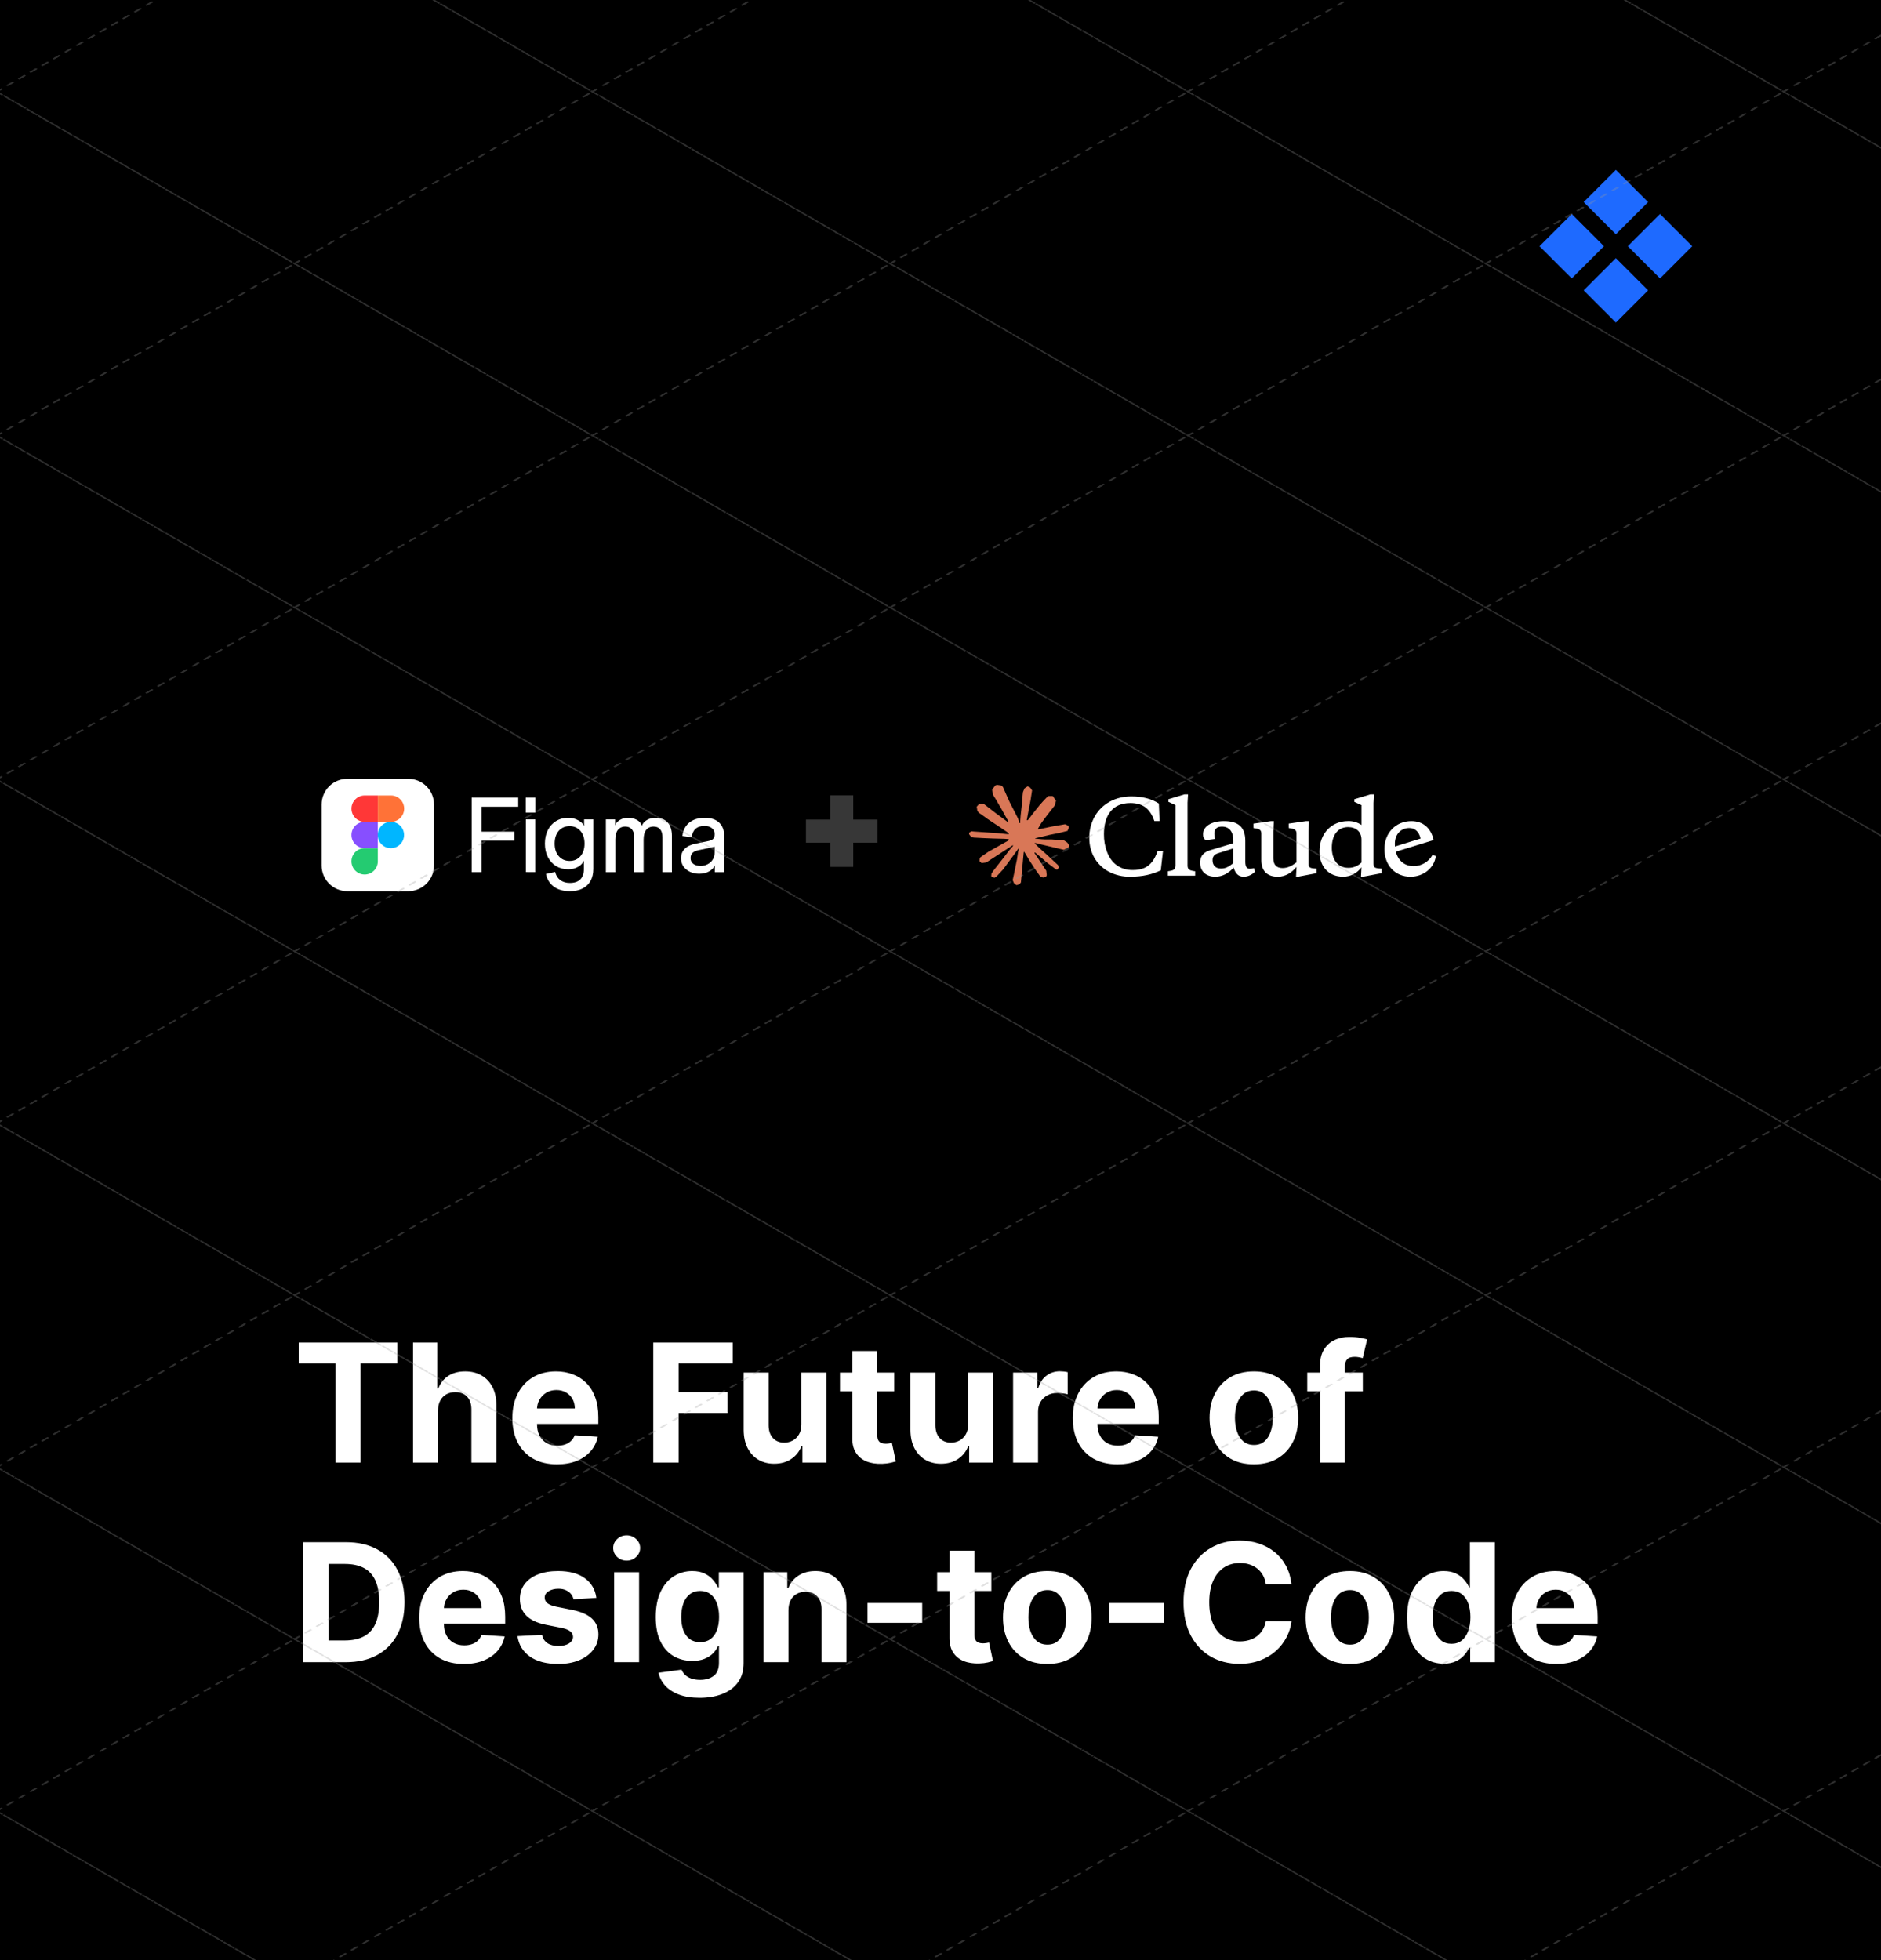 <svg width="1140" height="1188" viewBox="0 0 1140 1188" fill="none" xmlns="http://www.w3.org/2000/svg">
<rect x="0" y="0" width="1140" height="1188" fill="#808080" stroke="none"/>
<g clip-path="url(#clip0_715_1816)">
<rect width="1140" height="1188" fill="black"/>
<path d="M181.036 826.354V813.677H240.766V826.354H218.5V886.404H203.302V826.354H181.036ZM265.447 854.87V886.404H250.319V813.677H265.02V841.482H265.66C266.891 838.262 268.879 835.741 271.625 833.918C274.372 832.071 277.816 831.148 281.959 831.148C285.747 831.148 289.05 831.977 291.867 833.634C294.708 835.267 296.91 837.623 298.472 840.701C300.058 843.755 300.84 847.412 300.816 851.674V886.404H285.688V854.373C285.712 851.011 284.859 848.395 283.131 846.525C281.427 844.654 279.036 843.719 275.958 843.719C273.898 843.719 272.075 844.157 270.489 845.033C268.927 845.909 267.696 847.187 266.796 848.868C265.92 850.525 265.47 852.526 265.447 854.87ZM337.579 887.469C331.968 887.469 327.139 886.333 323.09 884.06C319.066 881.764 315.964 878.52 313.786 874.33C311.608 870.116 310.519 865.133 310.519 859.38C310.519 853.769 311.608 848.845 313.786 844.607C315.964 840.369 319.03 837.067 322.984 834.699C326.961 832.332 331.625 831.148 336.975 831.148C340.574 831.148 343.924 831.728 347.025 832.888C350.15 834.025 352.873 835.741 355.193 838.037C357.536 840.334 359.359 843.222 360.661 846.702C361.963 850.159 362.614 854.207 362.614 858.847V863.002H316.556V853.627H348.374C348.374 851.449 347.901 849.519 346.954 847.838C346.007 846.158 344.693 844.844 343.012 843.897C341.355 842.926 339.426 842.441 337.224 842.441C334.927 842.441 332.891 842.973 331.116 844.039C329.364 845.08 327.991 846.489 326.997 848.265C326.002 850.016 325.493 851.97 325.47 854.124V863.037C325.47 865.736 325.967 868.068 326.961 870.033C327.979 871.998 329.411 873.513 331.258 874.579C333.105 875.644 335.294 876.177 337.828 876.177C339.508 876.177 341.047 875.94 342.444 875.466C343.841 874.993 345.036 874.283 346.031 873.336C347.025 872.389 347.783 871.229 348.303 869.856L362.295 870.779C361.585 874.141 360.129 877.076 357.927 879.586C355.749 882.071 352.932 884.013 349.475 885.409C346.043 886.783 342.077 887.469 337.579 887.469ZM395.915 886.404V813.677H444.069V826.354H411.292V843.684H440.873V856.361H411.292V886.404H395.915ZM485.688 863.179V831.858H500.816V886.404H486.292V876.496H485.724C484.492 879.692 482.445 882.261 479.58 884.202C476.739 886.143 473.271 887.114 469.175 887.114C465.529 887.114 462.322 886.285 459.552 884.628C456.782 882.971 454.616 880.615 453.053 877.561C451.514 874.508 450.733 870.85 450.709 866.588V831.858H465.837V863.89C465.861 867.109 466.725 869.654 468.429 871.525C470.134 873.395 472.419 874.33 475.283 874.33C477.106 874.33 478.811 873.916 480.397 873.087C481.983 872.235 483.261 870.98 484.232 869.323C485.226 867.666 485.712 865.618 485.688 863.179ZM541.929 831.858V843.222H509.081V831.858H541.929ZM516.538 818.79H531.666V869.642C531.666 871.039 531.879 872.128 532.306 872.909C532.732 873.667 533.324 874.2 534.081 874.508C534.862 874.815 535.762 874.969 536.78 874.969C537.49 874.969 538.2 874.91 538.911 874.792C539.621 874.65 540.165 874.543 540.544 874.472L542.923 885.729C542.166 885.966 541.101 886.238 539.727 886.546C538.354 886.877 536.685 887.079 534.72 887.15C531.074 887.292 527.878 886.806 525.132 885.694C522.41 884.581 520.291 882.853 518.776 880.509C517.261 878.165 516.515 875.206 516.538 871.631V818.79ZM586.762 863.179V831.858H601.89V886.404H587.366V876.496H586.798C585.567 879.692 583.519 882.261 580.654 884.202C577.813 886.143 574.345 887.114 570.249 887.114C566.604 887.114 563.396 886.285 560.626 884.628C557.856 882.971 555.69 880.615 554.127 877.561C552.588 874.508 551.807 870.85 551.784 866.588V831.858H566.911V863.89C566.935 867.109 567.799 869.654 569.504 871.525C571.208 873.395 573.493 874.33 576.357 874.33C578.18 874.33 579.885 873.916 581.471 873.087C583.057 872.235 584.336 870.98 585.306 869.323C586.301 867.666 586.786 865.618 586.762 863.179ZM613.991 886.404V831.858H628.657V841.375H629.225C630.219 837.99 631.888 835.433 634.232 833.705C636.576 831.953 639.275 831.077 642.329 831.077C643.086 831.077 643.903 831.124 644.779 831.219C645.655 831.314 646.424 831.444 647.087 831.61V845.033C646.377 844.82 645.394 844.631 644.14 844.465C642.885 844.299 641.737 844.216 640.695 844.216C638.47 844.216 636.481 844.702 634.729 845.672C633.001 846.619 631.628 847.945 630.61 849.65C629.616 851.354 629.118 853.319 629.118 855.544V886.404H613.991ZM677.227 887.469C671.617 887.469 666.787 886.333 662.739 884.06C658.714 881.764 655.613 878.52 653.435 874.33C651.257 870.116 650.168 865.133 650.168 859.38C650.168 853.769 651.257 848.845 653.435 844.607C655.613 840.369 658.679 837.067 662.632 834.699C666.61 832.332 671.273 831.148 676.624 831.148C680.222 831.148 683.572 831.728 686.673 832.888C689.798 834.025 692.521 835.741 694.841 838.037C697.185 840.334 699.008 843.222 700.31 846.702C701.612 850.159 702.263 854.207 702.263 858.847V863.002H656.205V853.627H688.023C688.023 851.449 687.549 849.519 686.602 847.838C685.655 846.158 684.342 844.844 682.661 843.897C681.003 842.926 679.074 842.441 676.872 842.441C674.576 842.441 672.54 842.973 670.764 844.039C669.012 845.08 667.639 846.489 666.645 848.265C665.651 850.016 665.142 851.97 665.118 854.124V863.037C665.118 865.736 665.615 868.068 666.61 870.033C667.628 871.998 669.06 873.513 670.906 874.579C672.753 875.644 674.943 876.177 677.476 876.177C679.157 876.177 680.696 875.94 682.092 875.466C683.489 874.993 684.685 874.283 685.679 873.336C686.673 872.389 687.431 871.229 687.952 869.856L701.943 870.779C701.233 874.141 699.777 877.076 697.575 879.586C695.397 882.071 692.58 884.013 689.124 885.409C685.691 886.783 681.726 887.469 677.227 887.469ZM759.924 887.469C754.408 887.469 749.638 886.297 745.613 883.954C741.612 881.586 738.523 878.295 736.345 874.081C734.167 869.844 733.078 864.931 733.078 859.344C733.078 853.71 734.167 848.785 736.345 844.571C738.523 840.334 741.612 837.043 745.613 834.699C749.638 832.332 754.408 831.148 759.924 831.148C765.441 831.148 770.199 832.332 774.2 834.699C778.225 837.043 781.326 840.334 783.504 844.571C785.682 848.785 786.771 853.71 786.771 859.344C786.771 864.931 785.682 869.844 783.504 874.081C781.326 878.295 778.225 881.586 774.2 883.954C770.199 886.297 765.441 887.469 759.924 887.469ZM759.996 875.75C762.505 875.75 764.6 875.04 766.281 873.62C767.962 872.176 769.228 870.211 770.081 867.725C770.957 865.239 771.395 862.41 771.395 859.238C771.395 856.065 770.957 853.236 770.081 850.75C769.228 848.265 767.962 846.3 766.281 844.856C764.6 843.411 762.505 842.689 759.996 842.689C757.462 842.689 755.332 843.411 753.603 844.856C751.899 846.3 750.609 848.265 749.733 850.75C748.88 853.236 748.454 856.065 748.454 859.238C748.454 862.41 748.88 865.239 749.733 867.725C750.609 870.211 751.899 872.176 753.603 873.62C755.332 875.04 757.462 875.75 759.996 875.75ZM825.94 831.858V843.222H792.275V831.858H825.94ZM799.981 886.404V827.917C799.981 823.963 800.751 820.684 802.29 818.08C803.852 815.476 805.983 813.523 808.682 812.221C811.38 810.918 814.446 810.267 817.879 810.267C820.199 810.267 822.318 810.445 824.236 810.8C826.177 811.155 827.621 811.475 828.568 811.759L825.869 823.123C825.277 822.933 824.543 822.756 823.667 822.59C822.815 822.424 821.939 822.341 821.04 822.341C818.814 822.341 817.264 822.862 816.388 823.904C815.512 824.922 815.074 826.354 815.074 828.201V886.404H799.981ZM209.587 1007.4H183.806V934.677H209.8C217.116 934.677 223.413 936.133 228.692 939.044C233.972 941.933 238.032 946.088 240.873 951.509C243.737 956.93 245.17 963.417 245.17 970.969C245.17 978.545 243.737 985.055 240.873 990.5C238.032 995.945 233.948 1000.12 228.621 1003.04C223.318 1005.95 216.974 1007.4 209.587 1007.4ZM199.182 994.229H208.948C213.493 994.229 217.317 993.424 220.418 991.814C223.543 990.181 225.887 987.659 227.449 984.25C229.036 980.818 229.829 976.391 229.829 970.969C229.829 965.595 229.036 961.204 227.449 957.794C225.887 954.385 223.555 951.876 220.454 950.266C217.352 948.656 213.529 947.851 208.983 947.851H199.182V994.229ZM281.134 1008.47C275.523 1008.47 270.693 1007.33 266.645 1005.06C262.62 1002.76 259.519 999.52 257.341 995.33C255.163 991.116 254.074 986.133 254.074 980.38C254.074 974.769 255.163 969.845 257.341 965.607C259.519 961.369 262.585 958.067 266.538 955.699C270.516 953.332 275.18 952.148 280.53 952.148C284.128 952.148 287.478 952.728 290.58 953.888C293.705 955.025 296.427 956.741 298.747 959.037C301.091 961.334 302.914 964.222 304.216 967.702C305.518 971.159 306.169 975.207 306.169 979.847V984.002H260.111V974.627H291.929C291.929 972.449 291.456 970.519 290.509 968.838C289.562 967.158 288.248 965.844 286.567 964.897C284.91 963.926 282.98 963.441 280.779 963.441C278.482 963.441 276.446 963.973 274.671 965.039C272.919 966.08 271.546 967.489 270.551 969.265C269.557 971.016 269.048 972.97 269.024 975.124V984.037C269.024 986.736 269.521 989.068 270.516 991.033C271.534 992.998 272.966 994.513 274.813 995.579C276.659 996.644 278.849 997.177 281.382 997.177C283.063 997.177 284.602 996.94 285.999 996.466C287.395 995.993 288.591 995.283 289.585 994.336C290.58 993.389 291.337 992.229 291.858 990.856L305.85 991.779C305.139 995.141 303.683 998.076 301.482 1000.59C299.304 1003.07 296.486 1005.01 293.03 1006.41C289.597 1007.78 285.632 1008.47 281.134 1008.47ZM361.425 968.412L347.575 969.265C347.339 968.081 346.83 967.016 346.048 966.069C345.267 965.098 344.237 964.329 342.959 963.76C341.704 963.168 340.201 962.873 338.449 962.873C336.105 962.873 334.128 963.37 332.519 964.364C330.909 965.335 330.104 966.637 330.104 968.27C330.104 969.572 330.625 970.673 331.666 971.573C332.708 972.472 334.495 973.195 337.029 973.739L346.901 975.728C352.204 976.817 356.157 978.569 358.761 980.983C361.366 983.398 362.668 986.57 362.668 990.5C362.668 994.075 361.614 997.212 359.507 999.911C357.424 1002.61 354.559 1004.72 350.913 1006.23C347.291 1007.72 343.113 1008.47 338.378 1008.47C331.157 1008.47 325.404 1006.97 321.119 1003.96C316.858 1000.93 314.36 996.81 313.627 991.601L328.506 990.82C328.956 993.022 330.045 994.703 331.773 995.863C333.501 996.999 335.715 997.567 338.413 997.567C341.065 997.567 343.196 997.058 344.806 996.04C346.439 994.999 347.268 993.661 347.291 992.027C347.268 990.654 346.688 989.53 345.551 988.654C344.415 987.754 342.663 987.068 340.296 986.594L330.85 984.712C325.523 983.647 321.557 981.8 318.953 979.172C316.373 976.544 315.083 973.195 315.083 969.123C315.083 965.619 316.029 962.6 317.923 960.067C319.841 957.534 322.528 955.581 325.985 954.208C329.465 952.835 333.537 952.148 338.2 952.148C345.09 952.148 350.511 953.604 354.465 956.516C358.442 959.428 360.762 963.393 361.425 968.412ZM372.194 1007.4V952.858H387.322V1007.4H372.194ZM379.793 945.827C377.544 945.827 375.615 945.081 374.005 943.59C372.419 942.075 371.625 940.264 371.625 938.157C371.625 936.073 372.419 934.286 374.005 932.794C375.615 931.279 377.544 930.522 379.793 930.522C382.042 930.522 383.96 931.279 385.546 932.794C387.156 934.286 387.961 936.073 387.961 938.157C387.961 940.264 387.156 942.075 385.546 943.59C383.96 945.081 382.042 945.827 379.793 945.827ZM424.014 1028.99C419.113 1028.99 414.911 1028.32 411.407 1026.97C407.927 1025.64 405.157 1023.83 403.097 1021.54C401.038 1019.24 399.7 1016.66 399.085 1013.8L413.076 1011.91C413.502 1013 414.177 1014.02 415.1 1014.97C416.024 1015.91 417.243 1016.67 418.758 1017.24C420.297 1017.83 422.167 1018.13 424.369 1018.13C427.659 1018.13 430.37 1017.32 432.501 1015.71C434.655 1014.13 435.732 1011.46 435.732 1007.72V997.745H435.093C434.43 999.26 433.436 1000.69 432.11 1002.04C430.784 1003.39 429.08 1004.49 426.997 1005.34C424.913 1006.2 422.427 1006.62 419.539 1006.62C415.444 1006.62 411.715 1005.68 408.353 1003.78C405.015 1001.86 402.352 998.94 400.363 995.01C398.398 991.057 397.416 986.061 397.416 980.025C397.416 973.846 398.422 968.685 400.434 964.542C402.446 960.399 405.122 957.297 408.46 955.238C411.821 953.178 415.503 952.148 419.504 952.148C422.558 952.148 425.114 952.669 427.174 953.711C429.234 954.729 430.891 956.007 432.146 957.546C433.424 959.061 434.407 960.552 435.093 962.02H435.661V952.858H450.683V1007.94C450.683 1012.58 449.546 1016.46 447.274 1019.58C445.001 1022.71 441.852 1025.05 437.828 1026.62C433.827 1028.2 429.222 1028.99 424.014 1028.99ZM424.333 995.259C426.772 995.259 428.831 994.655 430.512 993.448C432.217 992.217 433.519 990.465 434.418 988.192C435.342 985.896 435.803 983.15 435.803 979.954C435.803 976.758 435.354 973.988 434.454 971.644C433.554 969.276 432.252 967.442 430.548 966.14C428.843 964.838 426.772 964.186 424.333 964.186C421.847 964.186 419.752 964.861 418.048 966.211C416.343 967.536 415.053 969.383 414.177 971.75C413.301 974.118 412.863 976.852 412.863 979.954C412.863 983.102 413.301 985.825 414.177 988.121C415.077 990.394 416.367 992.158 418.048 993.412C419.752 994.643 421.847 995.259 424.333 995.259ZM477.849 975.87V1007.4H462.721V952.858H477.139V962.482H477.778C478.985 959.31 481.009 956.8 483.85 954.954C486.691 953.083 490.136 952.148 494.184 952.148C497.972 952.148 501.275 952.977 504.092 954.634C506.909 956.291 509.099 958.659 510.661 961.736C512.224 964.79 513.005 968.436 513.005 972.674V1007.4H497.877V975.373C497.901 972.034 497.049 969.43 495.32 967.56C493.592 965.666 491.213 964.719 488.183 964.719C486.147 964.719 484.347 965.157 482.785 966.033C481.246 966.909 480.039 968.187 479.163 969.868C478.311 971.525 477.873 973.526 477.849 975.87ZM558.912 971.537V983.54H525.745V971.537H558.912ZM600.816 952.858V964.222H567.968V952.858H600.816ZM575.425 939.79H590.553V990.642C590.553 992.039 590.766 993.128 591.192 993.909C591.618 994.667 592.21 995.2 592.968 995.508C593.749 995.815 594.649 995.969 595.667 995.969C596.377 995.969 597.087 995.91 597.797 995.792C598.508 995.65 599.052 995.543 599.431 995.472L601.81 1006.73C601.053 1006.97 599.987 1007.24 598.614 1007.55C597.241 1007.88 595.572 1008.08 593.607 1008.15C589.961 1008.29 586.765 1007.81 584.019 1006.69C581.296 1005.58 579.178 1003.85 577.662 1001.51C576.147 999.165 575.402 996.206 575.425 992.631V939.79ZM634.729 1008.47C629.213 1008.47 624.443 1007.3 620.418 1004.95C616.417 1002.59 613.328 999.295 611.15 995.081C608.972 990.844 607.883 985.931 607.883 980.344C607.883 974.71 608.972 969.785 611.15 965.571C613.328 961.334 616.417 958.043 620.418 955.699C624.443 953.332 629.213 952.148 634.729 952.148C640.245 952.148 645.004 953.332 649.005 955.699C653.029 958.043 656.131 961.334 658.309 965.571C660.487 969.785 661.576 974.71 661.576 980.344C661.576 985.931 660.487 990.844 658.309 995.081C656.131 999.295 653.029 1002.59 649.005 1004.95C645.004 1007.3 640.245 1008.47 634.729 1008.47ZM634.8 996.75C637.31 996.75 639.405 996.04 641.086 994.62C642.767 993.176 644.033 991.211 644.885 988.725C645.761 986.239 646.199 983.41 646.199 980.238C646.199 977.065 645.761 974.236 644.885 971.75C644.033 969.265 642.767 967.3 641.086 965.856C639.405 964.411 637.31 963.689 634.8 963.689C632.267 963.689 630.136 964.411 628.408 965.856C626.704 967.3 625.413 969.265 624.537 971.75C623.685 974.236 623.259 977.065 623.259 980.238C623.259 983.41 623.685 986.239 624.537 988.725C625.413 991.211 626.704 993.176 628.408 994.62C630.136 996.04 632.267 996.75 634.8 996.75ZM705.397 971.537V983.54H672.229V971.537H705.397ZM782.741 960.138H767.187C766.902 958.126 766.322 956.338 765.447 954.776C764.571 953.19 763.446 951.84 762.073 950.728C760.7 949.615 759.114 948.763 757.314 948.171C755.539 947.579 753.609 947.283 751.526 947.283C747.762 947.283 744.483 948.218 741.689 950.088C738.896 951.935 736.73 954.634 735.191 958.185C733.652 961.713 732.883 965.998 732.883 971.04C732.883 976.225 733.652 980.581 735.191 984.108C736.753 987.636 738.931 990.299 741.725 992.098C744.518 993.898 747.75 994.797 751.42 994.797C753.479 994.797 755.385 994.525 757.137 993.981C758.912 993.436 760.487 992.643 761.86 991.601C763.233 990.536 764.369 989.246 765.269 987.731C766.192 986.215 766.831 984.487 767.187 982.546L782.741 982.617C782.338 985.955 781.332 989.175 779.722 992.276C778.136 995.354 775.993 998.112 773.295 1000.55C770.619 1002.96 767.423 1004.88 763.706 1006.3C760.013 1007.7 755.835 1008.4 751.171 1008.4C744.684 1008.4 738.884 1006.93 733.77 1003.99C728.68 1001.06 724.656 996.81 721.697 991.246C718.761 985.683 717.293 978.947 717.293 971.04C717.293 963.109 718.785 956.362 721.768 950.799C724.75 945.235 728.799 940.998 733.912 938.086C739.026 935.15 744.779 933.682 751.171 933.682C755.385 933.682 759.291 934.274 762.89 935.458C766.512 936.641 769.72 938.37 772.513 940.642C775.307 942.891 777.58 945.65 779.331 948.917C781.107 952.184 782.243 955.924 782.741 960.138ZM818.128 1008.47C812.612 1008.47 807.841 1007.3 803.817 1004.95C799.816 1002.59 796.726 999.295 794.548 995.081C792.37 990.844 791.281 985.931 791.281 980.344C791.281 974.71 792.37 969.785 794.548 965.571C796.726 961.334 799.816 958.043 803.817 955.699C807.841 953.332 812.612 952.148 818.128 952.148C823.644 952.148 828.402 953.332 832.403 955.699C836.428 958.043 839.529 961.334 841.707 965.571C843.885 969.785 844.974 974.71 844.974 980.344C844.974 985.931 843.885 990.844 841.707 995.081C839.529 999.295 836.428 1002.59 832.403 1004.95C828.402 1007.3 823.644 1008.47 818.128 1008.47ZM818.199 996.75C820.708 996.75 822.803 996.04 824.484 994.62C826.165 993.176 827.432 991.211 828.284 988.725C829.16 986.239 829.598 983.41 829.598 980.238C829.598 977.065 829.16 974.236 828.284 971.75C827.432 969.265 826.165 967.3 824.484 965.856C822.803 964.411 820.708 963.689 818.199 963.689C815.665 963.689 813.535 964.411 811.807 965.856C810.102 967.3 808.812 969.265 807.936 971.75C807.084 974.236 806.657 977.065 806.657 980.238C806.657 983.41 807.084 986.239 807.936 988.725C808.812 991.211 810.102 993.176 811.807 994.62C813.535 996.04 815.665 996.75 818.199 996.75ZM874.91 1008.29C870.767 1008.29 867.015 1007.23 863.653 1005.1C860.315 1002.94 857.664 999.781 855.699 995.614C853.757 991.424 852.787 986.286 852.787 980.202C852.787 973.952 853.793 968.756 855.805 964.613C857.817 960.446 860.493 957.333 863.831 955.273C867.192 953.19 870.874 952.148 874.875 952.148C877.929 952.148 880.474 952.669 882.51 953.711C884.569 954.729 886.227 956.007 887.481 957.546C888.76 959.061 889.73 960.552 890.393 962.02H890.855V934.677H905.947V1007.4H891.032V998.668H890.393C889.683 1000.18 888.677 1001.69 887.375 1003.18C886.096 1004.65 884.427 1005.86 882.368 1006.84C880.332 1007.81 877.846 1008.29 874.91 1008.29ZM879.704 996.253C882.143 996.253 884.202 995.59 885.883 994.265C887.588 992.915 888.89 991.033 889.79 988.618C890.713 986.204 891.174 983.374 891.174 980.131C891.174 976.888 890.725 974.07 889.825 971.679C888.925 969.288 887.623 967.442 885.919 966.14C884.214 964.838 882.143 964.186 879.704 964.186C877.219 964.186 875.123 964.861 873.419 966.211C871.714 967.56 870.424 969.43 869.548 971.821C868.672 974.213 868.234 976.982 868.234 980.131C868.234 983.303 868.672 986.109 869.548 988.547C870.448 990.962 871.738 992.856 873.419 994.229C875.123 995.579 877.219 996.253 879.704 996.253ZM943.243 1008.47C937.632 1008.47 932.803 1007.33 928.754 1005.06C924.73 1002.76 921.628 999.52 919.45 995.33C917.272 991.116 916.183 986.133 916.183 980.38C916.183 974.769 917.272 969.845 919.45 965.607C921.628 961.369 924.694 958.067 928.648 955.699C932.625 953.332 937.289 952.148 942.639 952.148C946.238 952.148 949.588 952.728 952.689 953.888C955.814 955.025 958.537 956.741 960.857 959.037C963.2 961.334 965.023 964.222 966.325 967.702C967.628 971.159 968.279 975.207 968.279 979.847V984.002H922.22V974.627H954.038C954.038 972.449 953.565 970.519 952.618 968.838C951.671 967.158 950.357 965.844 948.676 964.897C947.019 963.926 945.09 963.441 942.888 963.441C940.592 963.441 938.556 963.973 936.78 965.039C935.028 966.08 933.655 967.489 932.661 969.265C931.666 971.016 931.157 972.97 931.134 975.124V984.037C931.134 986.736 931.631 989.068 932.625 991.033C933.643 992.998 935.075 994.513 936.922 995.579C938.769 996.644 940.958 997.177 943.492 997.177C945.172 997.177 946.711 996.94 948.108 996.466C949.505 995.993 950.7 995.283 951.695 994.336C952.689 993.389 953.447 992.229 953.967 990.856L967.959 991.779C967.249 995.141 965.793 998.076 963.591 1000.59C961.413 1003.07 958.596 1005.01 955.139 1006.41C951.707 1007.78 947.741 1008.47 943.243 1008.47Z" fill="white"/>
<path d="M959.797 175.969L979.324 195.496L998.851 175.969L979.324 156.442L959.797 175.969ZM986.555 149.218L1006.08 168.744L1025.61 149.218L1006.08 129.69L986.555 149.218ZM933.045 149.218L952.572 168.744L972.099 149.218L952.572 129.69L933.045 149.218ZM959.797 122.466L979.324 141.992L998.851 122.466L979.324 102.938L959.797 122.466Z" fill="#1E6AFF"/>
<path d="M194.917 487.564C194.917 478.968 201.886 472 210.481 472H247.464C256.06 472 263.029 478.968 263.029 487.564V524.547C263.029 533.143 256.06 540.112 247.464 540.112H210.481C201.886 540.112 194.917 533.143 194.917 524.547V487.564Z" fill="white"/>
<path d="M213.009 522.019C213.009 517.611 216.583 514.037 220.991 514.037H228.973V522.019C228.973 526.428 225.399 530.001 220.991 530.001C216.583 530.001 213.009 526.428 213.009 522.019Z" fill="#24CB71"/>
<path d="M228.973 482.11V498.074H236.955C241.363 498.074 244.937 494.501 244.937 490.092C244.937 485.684 241.363 482.11 236.955 482.11H228.973Z" fill="#FF7237"/>
<path d="M236.888 514.038C241.296 514.038 244.87 510.464 244.87 506.056C244.87 501.648 241.296 498.074 236.888 498.074C232.48 498.074 228.906 501.648 228.906 506.056C228.906 510.464 232.48 514.038 236.888 514.038Z" fill="#00B6FF"/>
<path d="M213.009 490.092C213.009 494.501 216.583 498.074 220.991 498.074H228.973V482.11H220.991C216.583 482.11 213.009 485.684 213.009 490.092Z" fill="#FF3737"/>
<path d="M213.009 506.056C213.009 510.464 216.583 514.037 220.991 514.037H228.973V498.074H220.991C216.583 498.074 213.009 501.647 213.009 506.056Z" fill="#874FFF"/>
<path d="M423.729 529.541C421.631 529.541 419.746 529.135 418.076 528.324C416.449 527.512 415.142 526.423 414.157 525.057C413.215 523.647 412.744 522.024 412.744 520.188C412.744 517.796 413.515 515.853 415.057 514.358C416.599 512.863 418.804 511.838 421.673 511.283L429.19 509.745C430.689 509.446 431.717 508.977 432.273 508.336C432.83 507.695 433.109 506.756 433.109 505.517L433.88 513.012L423.087 515.319C421.631 515.618 420.496 516.152 419.682 516.92C418.911 517.689 418.526 518.757 418.526 520.124C418.526 521.533 419.061 522.665 420.132 523.519C421.245 524.373 422.744 524.801 424.629 524.801C426.171 524.801 427.584 524.459 428.868 523.775C430.196 523.092 431.224 522.152 431.952 520.957C432.723 519.718 433.109 518.309 433.109 516.728V505.517C433.109 503.979 432.552 502.784 431.438 501.929C430.368 501.033 428.89 500.584 427.006 500.584C424.607 500.584 422.766 501.182 421.481 502.378C420.196 503.574 419.447 505.261 419.233 507.439L413.579 506.67C413.793 504.407 414.479 502.463 415.635 500.841C416.791 499.175 418.333 497.894 420.26 496.997C422.188 496.1 424.479 495.651 427.134 495.651C430.903 495.651 433.794 496.612 435.807 498.534C437.82 500.456 438.826 502.933 438.826 505.965V528.58H433.237V524.416C432.68 525.825 431.545 527.043 429.832 528.068C428.162 529.05 426.128 529.541 423.729 529.541Z" fill="white"/>
<path d="M367.194 528.58V496.612H372.783V500.2C373.211 498.961 374.153 497.894 375.609 496.997C377.065 496.1 378.757 495.651 380.684 495.651C382.569 495.651 384.303 496.057 385.888 496.868C387.473 497.68 388.5 498.897 388.971 500.52C389.528 499.025 390.556 497.851 392.055 496.997C393.597 496.1 395.31 495.651 397.194 495.651C400.449 495.651 402.933 496.591 404.646 498.47C406.36 500.349 407.216 503.083 407.216 506.67V528.58H401.499V507.439C401.499 505.303 401.027 503.702 400.085 502.634C399.186 501.524 397.858 500.969 396.102 500.969C394.175 500.969 392.676 501.652 391.605 503.019C390.577 504.343 390.064 506.286 390.064 508.848V528.58H384.346V507.439C384.346 505.303 383.875 503.702 382.933 502.634C382.033 501.524 380.706 500.969 378.95 500.969C377.023 500.969 375.524 501.652 374.453 503.019C373.425 504.343 372.911 506.286 372.911 508.848V528.58H367.194Z" fill="white"/>
<path d="M345.332 540.112C341.349 540.112 338.116 539.193 335.631 537.357C333.147 535.52 331.563 532.958 330.878 529.669L336.467 528.452C336.938 530.545 337.944 532.168 339.486 533.321C341.028 534.517 342.977 535.115 345.332 535.115C348.158 535.115 350.279 534.388 351.692 532.936C353.148 531.527 353.876 529.413 353.876 526.594V521.533C353.234 523.113 352.034 524.395 350.279 525.377C348.566 526.359 346.638 526.851 344.497 526.851C341.67 526.851 339.186 526.21 337.045 524.929C334.904 523.605 333.233 521.768 332.034 519.419C330.835 517.07 330.235 514.358 330.235 511.283C330.235 508.165 330.835 505.432 332.034 503.083C333.233 500.734 334.882 498.919 336.981 497.637C339.122 496.313 341.627 495.651 344.497 495.651C346.638 495.651 348.587 496.142 350.343 497.125C352.141 498.064 353.362 499.239 354.005 500.648V496.612H359.594V526.594C359.594 529.413 359.037 531.826 357.923 533.834C356.81 535.884 355.182 537.442 353.041 538.51C350.942 539.578 348.373 540.112 345.332 540.112ZM345.203 521.789C347.945 521.789 350.129 520.828 351.756 518.906C353.427 516.984 354.262 514.444 354.262 511.283C354.262 508.08 353.427 505.517 351.756 503.595C350.086 501.673 347.902 500.712 345.203 500.712C342.462 500.712 340.257 501.673 338.587 503.595C336.959 505.517 336.146 508.08 336.146 511.283C336.146 514.444 336.981 516.984 338.651 518.906C340.321 520.828 342.506 521.789 345.203 521.789Z" fill="white"/>
<path d="M318.697 528.543V496.612H324.415V528.58L318.697 528.543ZM318.633 492.512V483.415H324.479V492.512H318.633Z" fill="white"/>
<path d="M285.86 528.58V483.415H291.899V528.58H285.86ZM287.081 509.489V504.044H311.685V509.489H287.081ZM287.081 488.925V483.415H314.062V488.925H287.081Z" fill="white"/>
<g clip-path="url(#clip1_715_1816)">
<path d="M599.205 516.113L611.153 509.402L611.354 508.819L611.153 508.494H610.571L608.574 508.371L601.747 508.187L595.826 507.94L590.089 507.632L588.646 507.325L587.293 505.539L587.432 504.648L588.646 503.831L590.385 503.983L594.227 504.246L599.992 504.644L604.175 504.89L610.37 505.535H611.354L611.494 505.137L611.158 504.89L610.895 504.644L604.929 500.597L598.471 496.32L595.088 493.857L593.259 492.609L592.337 491.439L591.939 488.886L593.599 487.056L595.83 487.208L596.4 487.359L598.659 489.1L603.486 492.839L609.788 497.486L610.711 498.253L611.08 497.991L611.125 497.806L610.711 497.112L607.283 490.91L603.625 484.601L601.997 481.986L601.567 480.418C601.415 479.774 601.304 479.232 601.304 478.571L603.195 476.002L604.24 475.665L606.762 476.002L607.824 476.925L609.39 480.513L611.928 486.161L615.865 493.841L617.017 496.119L617.632 498.229L617.862 498.873H618.26V498.504L618.583 494.177L619.182 488.866L619.764 482.032L619.965 480.106L620.917 477.8L622.807 476.552L624.283 477.258L625.497 478.998L625.329 480.123L624.607 484.819L623.192 492.174L622.27 497.1H622.807L623.422 496.484L625.911 493.176L630.093 487.942L631.939 485.865L634.091 483.571L635.473 482.479H638.085L640.008 485.34L639.147 488.295L636.457 491.71L634.227 494.604L631.028 498.914L629.031 502.362L629.216 502.637L629.692 502.592L636.917 501.053L640.82 500.347L645.478 499.546L647.586 500.531L647.816 501.533L646.987 503.581L642.005 504.812L636.162 505.982L627.461 508.043L627.354 508.121L627.477 508.273L631.397 508.642L633.074 508.732H637.179L644.822 509.303L646.819 510.625L648.017 512.242L647.816 513.473L644.74 515.041L640.591 514.056L630.905 511.749L627.584 510.92H627.125V511.195L629.893 513.904L634.965 518.489L641.316 524.4L641.64 525.861L640.824 527.015L639.963 526.892L634.383 522.688L632.23 520.796L627.354 516.687H627.03V517.118L628.154 518.764L634.087 527.692L634.395 530.43L633.964 531.32L632.427 531.858L630.737 531.55L627.264 526.67L623.68 521.174L620.79 516.248L620.437 516.449L618.731 534.842L617.932 535.782L616.086 536.488L614.549 535.318L613.733 533.426L614.549 529.687L615.533 524.806L616.332 520.927L617.054 516.109L617.485 514.508L617.456 514.401L617.103 514.446L613.474 519.433L607.955 526.9L603.588 531.579L602.543 531.994L600.73 531.054L600.898 529.375L601.911 527.881L607.955 520.184L611.6 515.415L613.954 512.661L613.938 512.262H613.798L597.745 522.697L594.887 523.066L593.657 521.913L593.809 520.02L594.391 519.405L599.217 516.08L599.201 516.096L599.205 516.113Z" fill="#D97757"/>
<path d="M686.429 527.302C678.712 527.302 673.435 522.992 670.946 516.359C669.646 512.903 669.002 509.233 669.056 505.539C669.056 494.411 674.038 486.682 685.048 486.682C692.445 486.682 697.009 489.912 699.608 497.625H702.774L702.343 486.99C697.915 484.129 692.379 482.68 685.646 482.68C676.158 482.68 668.088 486.928 663.598 494.592C661.277 498.639 660.1 503.24 660.187 507.907C660.187 516.42 664.201 523.961 671.733 528.148C675.858 530.352 680.484 531.448 685.158 531.316C692.506 531.316 698.337 529.917 703.504 527.47L704.84 515.743H701.613C699.678 521.1 697.369 524.318 693.54 526.025C691.666 526.871 689.296 527.302 686.438 527.302H686.429ZM719.717 486.682L720.024 481.449H717.843L708.125 484.371V485.956L712.43 487.955V524.556C712.43 527.047 711.155 527.602 707.817 528.02V530.697H724.346V528.02C720.996 527.606 719.733 527.052 719.733 524.556V486.694L719.717 486.678V486.682ZM785.451 531.32H786.726L797.904 529.198V526.46L796.338 526.337C793.726 526.091 793.049 525.553 793.049 523.415V503.897L793.357 497.633H791.59L781.027 499.156V501.832L782.056 502.017C784.914 502.432 785.763 503.232 785.763 505.235V522.627C783.028 524.749 780.412 526.091 777.308 526.091C773.863 526.091 771.727 524.338 771.727 520.242V503.909L772.034 497.646H770.222L759.643 499.169V501.845L760.734 502.029C763.592 502.444 764.44 503.244 764.44 505.248V521.301C764.44 528.102 768.283 531.337 774.405 531.337C779.079 531.337 782.909 528.845 785.783 525.381L785.476 531.337L785.459 531.32H785.451ZM754.731 509.664C754.731 500.966 750.118 497.629 741.785 497.629C734.437 497.629 729.099 500.675 729.099 505.724C729.099 507.23 729.636 508.388 730.727 509.188L736.324 508.449C736.078 506.758 735.955 505.724 735.955 505.293C735.955 502.432 737.476 500.983 740.568 500.983C745.136 500.983 747.44 504.201 747.44 509.373V511.064L735.91 514.528C732.067 515.575 729.882 516.482 728.422 518.608C727.647 519.909 727.274 521.408 727.348 522.918C727.348 527.844 730.731 531.32 736.512 531.32C740.695 531.32 744.402 529.428 747.629 525.841C748.781 529.428 750.548 531.32 753.701 531.32C756.252 531.32 758.56 530.29 760.619 528.275L760.004 526.153C759.114 526.399 758.253 526.522 757.343 526.522C755.575 526.522 754.731 525.122 754.731 522.38V509.668V509.664ZM739.969 526.395C736.816 526.395 734.864 524.564 734.864 521.346C734.864 519.162 735.893 517.882 738.091 517.143L747.44 514.171V523.16C744.459 525.422 742.704 526.391 739.969 526.391V526.395ZM837.297 529.194V526.456L835.714 526.333C833.102 526.087 832.438 525.549 832.438 523.411V486.686L832.746 481.453H830.548L820.83 484.375V485.96L825.135 487.959V499.994C822.712 498.331 819.813 497.498 816.877 497.625C807.22 497.625 799.688 504.981 799.688 515.989C799.688 525.057 805.1 531.32 814.019 531.32C818.632 531.32 822.646 529.075 825.135 525.594L824.828 531.32H826.119L837.297 529.198V529.194ZM817.061 501.274C821.675 501.274 825.135 503.95 825.135 508.876V522.729C823.011 524.847 820.12 526.013 817.123 525.96C810.513 525.96 807.159 520.726 807.159 513.74C807.159 505.892 810.989 501.274 817.061 501.274ZM860.932 508.203C860.071 504.139 857.582 501.832 854.121 501.832C848.955 501.832 845.371 505.728 845.371 511.314C845.371 519.581 849.738 524.938 856.795 524.938C861.502 524.888 865.832 522.339 868.157 518.243L870.216 518.797C869.293 525.968 862.806 531.325 854.839 531.325C845.49 531.325 839.048 524.4 839.048 514.549C839.048 504.698 846.043 497.633 855.392 497.633C862.371 497.633 867.292 501.837 868.879 509.131L844.522 516.609V513.317L860.928 508.223V508.207L860.932 508.203Z" fill="white"/>
</g>
<path d="M510.123 482.039V525.394" stroke="#373737" stroke-width="14"/>
<path d="M488.447 503.718L531.802 503.718" stroke="#373737" stroke-width="14"/>
<g opacity="0.3">
<rect width="205.487" height="205.487" transform="matrix(0.878 0.507 -0.878 0.507 -1.956 -152.841)" stroke="#9C9C9C" stroke-dasharray="4 4"/>
<rect width="205.487" height="205.487" transform="matrix(0.878 0.507 -0.878 0.507 -1.956 55.571)" stroke="#9C9C9C" stroke-dasharray="4 4"/>
<rect width="205.487" height="205.487" transform="matrix(0.878 0.507 -0.878 0.507 178.537 -48.634)" stroke="#9C9C9C" stroke-dasharray="4 4"/>
<rect width="205.487" height="205.487" transform="matrix(0.878 0.507 -0.878 0.507 359.02 -152.841)" stroke="#9C9C9C" stroke-dasharray="4 4"/>
<rect width="205.487" height="205.487" transform="matrix(0.878 0.507 -0.878 0.507 -1.956 263.982)" stroke="#9C9C9C" stroke-dasharray="4 4"/>
<rect width="205.487" height="205.487" transform="matrix(0.878 0.507 -0.878 0.507 178.537 159.778)" stroke="#9C9C9C" stroke-dasharray="4 4"/>
<rect width="205.487" height="205.487" transform="matrix(0.878 0.507 -0.878 0.507 359.02 55.571)" stroke="#9C9C9C" stroke-dasharray="4 4"/>
<rect width="205.487" height="205.487" transform="matrix(0.878 0.507 -0.878 0.507 539.513 -48.634)" stroke="#9C9C9C" stroke-dasharray="4 4"/>
<rect width="205.487" height="205.487" transform="matrix(0.878 0.507 -0.878 0.507 720.006 -152.841)" stroke="#9C9C9C" stroke-dasharray="4 4"/>
<rect width="205.487" height="205.487" transform="matrix(0.878 0.507 -0.878 0.507 -1.956 472.396)" stroke="#9C9C9C" stroke-dasharray="4 4"/>
<rect width="205.487" height="205.487" transform="matrix(0.878 0.507 -0.878 0.507 178.537 368.189)" stroke="#9C9C9C" stroke-dasharray="4 4"/>
<rect width="205.487" height="205.487" transform="matrix(0.878 0.507 -0.878 0.507 359.02 263.982)" stroke="#9C9C9C" stroke-dasharray="4 4"/>
<rect width="205.487" height="205.487" transform="matrix(0.878 0.507 -0.878 0.507 539.513 159.778)" stroke="#9C9C9C" stroke-dasharray="4 4"/>
<rect width="205.487" height="205.487" transform="matrix(0.878 0.507 -0.878 0.507 720.006 55.571)" stroke="#9C9C9C" stroke-dasharray="4 4"/>
<rect width="205.487" height="205.487" transform="matrix(0.878 0.507 -0.878 0.507 900.488 -48.634)" stroke="#9C9C9C" stroke-dasharray="4 4"/>
<rect width="205.487" height="205.487" transform="matrix(0.878 0.507 -0.878 0.507 1080.98 -152.841)" stroke="#9C9C9C" stroke-dasharray="4 4"/>
<rect width="205.487" height="205.487" transform="matrix(0.878 0.507 -0.878 0.507 -1.956 680.807)" stroke="#9C9C9C" stroke-dasharray="4 4"/>
<rect width="205.487" height="205.487" transform="matrix(0.878 0.507 -0.878 0.507 178.537 576.6)" stroke="#9C9C9C" stroke-dasharray="4 4"/>
<rect width="205.487" height="205.487" transform="matrix(0.878 0.507 -0.878 0.507 359.02 472.394)" stroke="#9C9C9C" stroke-dasharray="4 4"/>
<rect width="205.487" height="205.487" transform="matrix(0.878 0.507 -0.878 0.507 539.513 368.189)" stroke="#9C9C9C" stroke-dasharray="4 4"/>
<rect width="205.487" height="205.487" transform="matrix(0.878 0.507 -0.878 0.507 720.006 263.982)" stroke="#9C9C9C" stroke-dasharray="4 4"/>
<rect width="205.487" height="205.487" transform="matrix(0.878 0.507 -0.878 0.507 900.489 159.778)" stroke="#9C9C9C" stroke-dasharray="4 4"/>
<rect width="205.487" height="205.487" transform="matrix(0.878 0.507 -0.878 0.507 1080.98 55.571)" stroke="#9C9C9C" stroke-dasharray="4 4"/>
<rect width="205.487" height="205.487" transform="matrix(0.878 0.507 -0.878 0.507 1261.47 -48.634)" stroke="#9C9C9C" stroke-dasharray="4 4"/>
<rect width="205.487" height="205.487" transform="matrix(0.878 0.507 -0.878 0.507 -1.956 889.219)" stroke="#9C9C9C" stroke-dasharray="4 4"/>
<rect width="205.487" height="205.487" transform="matrix(0.878 0.507 -0.878 0.507 178.537 785.012)" stroke="#9C9C9C" stroke-dasharray="4 4"/>
<rect width="205.487" height="205.487" transform="matrix(0.878 0.507 -0.878 0.507 359.02 680.808)" stroke="#9C9C9C" stroke-dasharray="4 4"/>
<rect width="205.487" height="205.487" transform="matrix(0.878 0.507 -0.878 0.507 539.513 576.602)" stroke="#9C9C9C" stroke-dasharray="4 4"/>
<rect width="205.487" height="205.487" transform="matrix(0.878 0.507 -0.878 0.507 720.005 472.396)" stroke="#9C9C9C" stroke-dasharray="4 4"/>
<rect width="205.487" height="205.487" transform="matrix(0.878 0.507 -0.878 0.507 900.489 368.189)" stroke="#9C9C9C" stroke-dasharray="4 4"/>
<rect width="205.487" height="205.487" transform="matrix(0.878 0.507 -0.878 0.507 1080.98 263.982)" stroke="#9C9C9C" stroke-dasharray="4 4"/>
<rect width="205.487" height="205.487" transform="matrix(0.878 0.507 -0.878 0.507 1261.47 159.778)" stroke="#9C9C9C" stroke-dasharray="4 4"/>
<rect width="205.487" height="205.487" transform="matrix(0.878 0.507 -0.878 0.507 -1.956 1097.63)" stroke="#9C9C9C" stroke-dasharray="4 4"/>
<rect width="205.487" height="205.487" transform="matrix(0.878 0.507 -0.878 0.507 178.537 993.426)" stroke="#9C9C9C" stroke-dasharray="4 4"/>
<rect width="205.487" height="205.487" transform="matrix(0.878 0.507 -0.878 0.507 359.02 889.219)" stroke="#9C9C9C" stroke-dasharray="4 4"/>
<rect width="205.487" height="205.487" transform="matrix(0.878 0.507 -0.878 0.507 539.513 785.015)" stroke="#9C9C9C" stroke-dasharray="4 4"/>
<rect width="205.487" height="205.487" transform="matrix(0.878 0.507 -0.878 0.507 720.006 680.808)" stroke="#9C9C9C" stroke-dasharray="4 4"/>
<rect width="205.487" height="205.487" transform="matrix(0.878 0.507 -0.878 0.507 900.488 576.601)" stroke="#9C9C9C" stroke-dasharray="4 4"/>
<rect width="205.487" height="205.487" transform="matrix(0.878 0.507 -0.878 0.507 1080.98 472.394)" stroke="#9C9C9C" stroke-dasharray="4 4"/>
<rect width="205.487" height="205.487" transform="matrix(0.878 0.507 -0.878 0.507 1261.47 368.189)" stroke="#9C9C9C" stroke-dasharray="4 4"/>
<rect width="205.487" height="205.487" transform="matrix(0.878 0.507 -0.878 0.507 359.02 1097.63)" stroke="#9C9C9C" stroke-dasharray="4 4"/>
<rect width="205.487" height="205.487" transform="matrix(0.878 0.507 -0.878 0.507 539.513 993.425)" stroke="#9C9C9C" stroke-dasharray="4 4"/>
<rect width="205.487" height="205.487" transform="matrix(0.878 0.507 -0.878 0.507 720.006 889.219)" stroke="#9C9C9C" stroke-dasharray="4 4"/>
<rect width="205.487" height="205.487" transform="matrix(0.878 0.507 -0.878 0.507 900.488 785.015)" stroke="#9C9C9C" stroke-dasharray="4 4"/>
<rect width="205.487" height="205.487" transform="matrix(0.878 0.507 -0.878 0.507 1080.98 680.806)" stroke="#9C9C9C" stroke-dasharray="4 4"/>
<rect width="205.487" height="205.487" transform="matrix(0.878 0.507 -0.878 0.507 1261.47 576.601)" stroke="#9C9C9C" stroke-dasharray="4 4"/>
<rect width="205.487" height="205.487" transform="matrix(0.878 0.507 -0.878 0.507 720.006 1097.63)" stroke="#9C9C9C" stroke-dasharray="4 4"/>
<rect width="205.487" height="205.487" transform="matrix(0.878 0.507 -0.878 0.507 900.488 993.426)" stroke="#9C9C9C" stroke-dasharray="4 4"/>
<rect width="205.487" height="205.487" transform="matrix(0.878 0.507 -0.878 0.507 1080.98 889.219)" stroke="#9C9C9C" stroke-dasharray="4 4"/>
<rect width="205.487" height="205.487" transform="matrix(0.878 0.507 -0.878 0.507 1261.47 785.015)" stroke="#9C9C9C" stroke-dasharray="4 4"/>
<rect width="205.487" height="205.487" transform="matrix(0.878 0.507 -0.878 0.507 1080.98 1097.63)" stroke="#9C9C9C" stroke-dasharray="4 4"/>
<rect width="205.487" height="205.487" transform="matrix(0.878 0.507 -0.878 0.507 1261.47 993.426)" stroke="#9C9C9C" stroke-dasharray="4 4"/>
</g>
</g>
<defs>
<clipPath id="clip0_715_1816">
<rect width="1140" height="1188" fill="white"/>
</clipPath>
<clipPath id="clip1_715_1816">
<rect width="282.923" height="60.823" fill="white" transform="translate(587.293 475.665)"/>
</clipPath>
</defs>
</svg>
